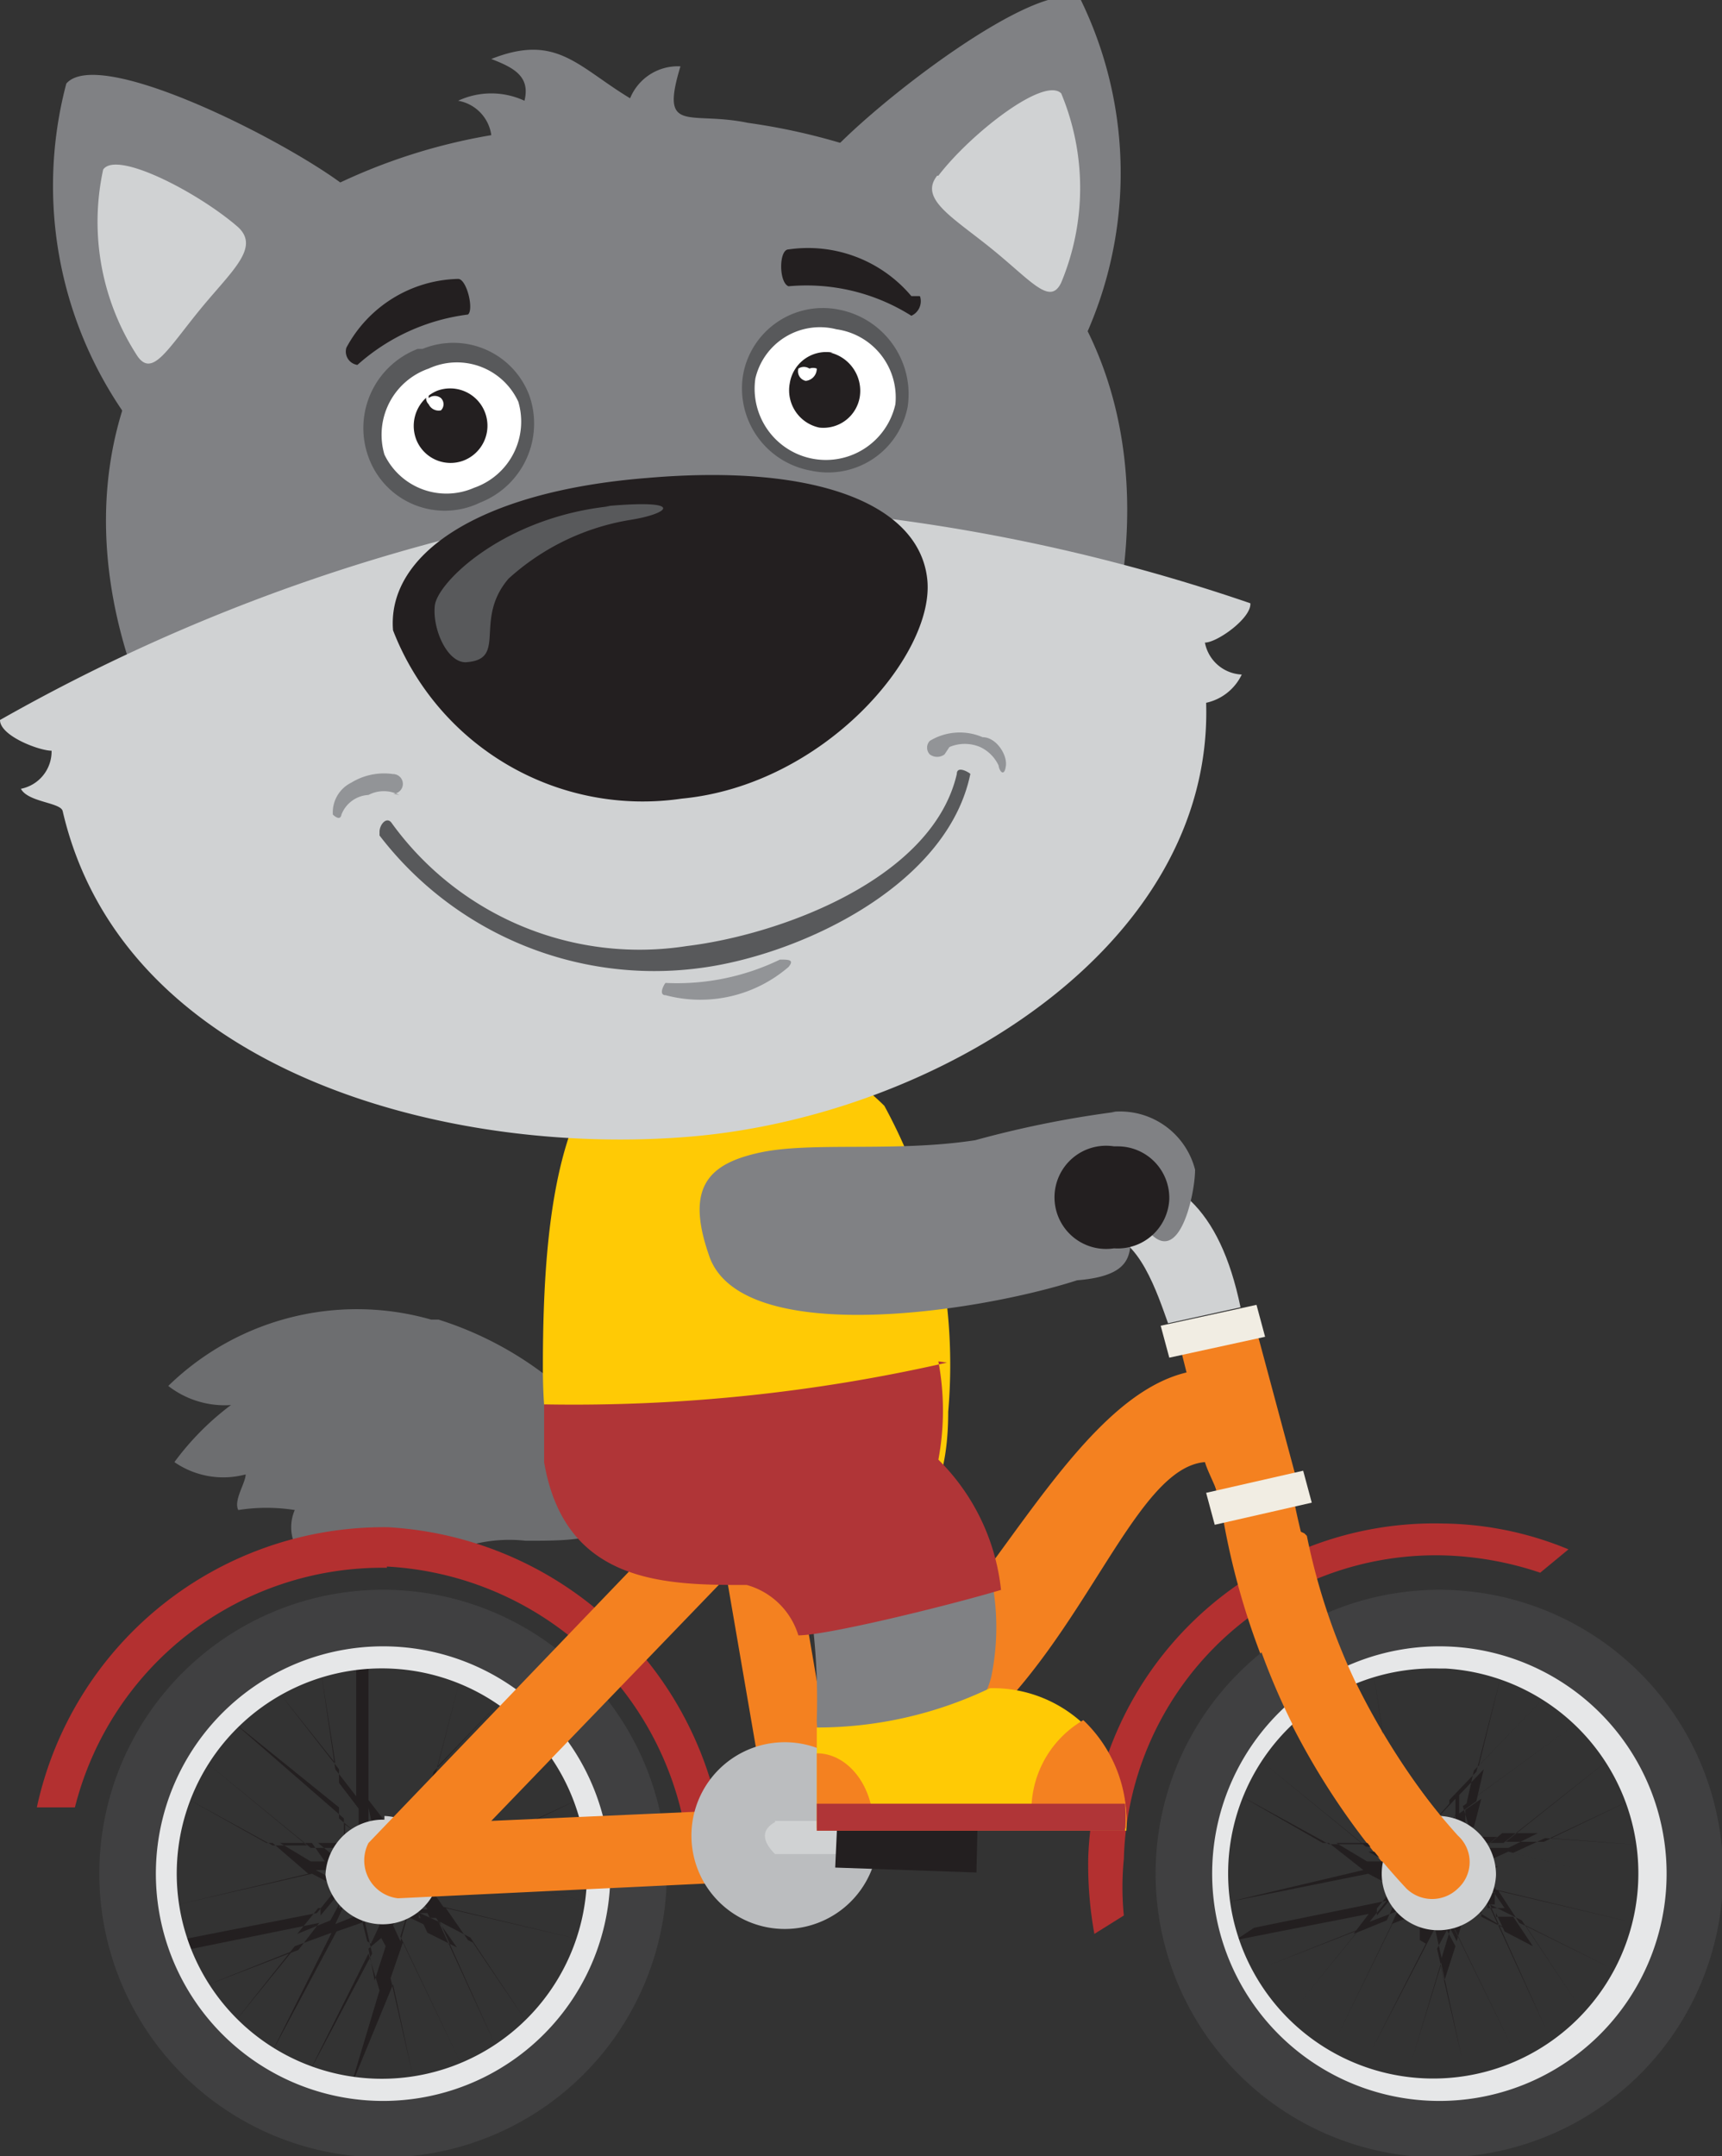 <?xml version="1.0" encoding="UTF-8"?> <svg xmlns="http://www.w3.org/2000/svg" viewBox="0 0 14.02 17.55"><rect x="0" y="0" width="14.02" height="17.55" fill="#333333" stroke="none"/><defs><style>.cls-1{fill:#6d6e70;}.cls-1,.cls-10,.cls-11,.cls-12,.cls-13,.cls-14,.cls-17,.cls-18,.cls-2,.cls-4,.cls-5,.cls-6,.cls-8,.cls-9{fill-rule:evenodd;}.cls-2{fill:#b33030;}.cls-11,.cls-3{fill:#231f20;}.cls-4{fill:#d0d2d3;}.cls-5{fill:#404041;}.cls-6{fill:#e6e7e8;}.cls-7,.cls-9{fill:#f48120;}.cls-8{fill:#bbbdbf;}.cls-10{fill:#f1ede3;}.cls-12{fill:#ffca05;}.cls-13{fill:#808184;}.cls-14{fill:#b03537;}.cls-15,.cls-17{fill:#58595b;}.cls-16{fill:#929497;}.cls-18{fill:#fff;}</style></defs><title>4Asset 1</title><g id="Layer_2" data-name="Layer 2"><g id="Layer_1-2" data-name="Layer 1"><path class="cls-1" d="M3.42,11a2.23,2.23,0,0,0-2,.9A.7.7,0,0,0,2,12c0,.07-.1.21-.06.29a1.48,1.48,0,0,1,.46,0,.35.35,0,0,0,0,.28A1.28,1.28,0,0,1,3,12.45s-.05.16,0,.2a.6.6,0,0,1,.47-.09.28.28,0,0,0,0,.18h0a1.21,1.21,0,0,1,.81-.2c.41,0,.75,0,.83-.32s-.24-.6-.5-.77A2.91,2.91,0,0,0,3.42,11Z"></path><path class="cls-1" d="M3.51,10.74a2.2,2.2,0,0,0-2.14.54.75.75,0,0,0,.62.14c-.05.05-.14.18-.11.27a1.61,1.61,0,0,1,.45,0,.4.4,0,0,0-.1.26,1.45,1.45,0,0,1,.59.06s-.08.15,0,.2a.55.55,0,0,1,.47,0,.25.25,0,0,0,0,.17h0a1.21,1.21,0,0,1,.83,0c.41,0,.75.11.87-.17s-.12-.64-.36-.86a2.84,2.84,0,0,0-1.06-.61Z"></path><path class="cls-2" d="M3.15,12.75a2.61,2.61,0,0,1,2.42,2.1h.3a2.92,2.92,0,0,0-2.71-2.42A2.89,2.89,0,0,0,.3,14.71H.61a2.58,2.58,0,0,1,2.54-1.95Z"></path><path class="cls-2" d="M11.77,12.4a2.74,2.74,0,0,1,1,.21l-.23.19a2.69,2.69,0,0,0-.76-.14,2.54,2.54,0,0,0-2.63,2.47,2.33,2.33,0,0,0,0,.46l-.24.15a3.18,3.18,0,0,1-.05-.62,2.82,2.82,0,0,1,2.9-2.72Z"></path><path class="cls-3" d="M1.46,15.79h0v0l1.12-.22.17-.21-.21-.11-1.13.26s0,0,0,0h0l1.1-.26L2.22,15H2.17l-.68-.38s0,0,0,0h0l.73.4h.28l-.85-.7s0,0,0,0h0l.88.72h.27l0-.24L1.88,14s0,0,0,0h0l.88.71,0-.31-.5-.64s0,0,0,0h0l.47.59-.12-.77h0s0,0,0,0l.12.82.17.22,0-1.11H3l0,1.14.17.22.17-.18,0-1.17h0v1.14l.21-.23.2-.78h0v0l-.19.73.54-.56h0v0l-.57.6-.07.27.89-.66h0v0l-.92.67L3.42,15h.24l.91-.72h0s0,0,0,0l-.89.71.31,0,.73-.35h0v0l-.69.32.78.06h0s0,0,0,0L4,15.1l-.25.12,1.07.27s0,0,0,0h0l-1.1-.28-.25.11.14.2,1.13.27s0,0,0,0h0l-1.11-.26.18.26.72.36s0,0,0,0h0l-.68-.34.44.65s0,0,0,0h0l-.46-.69-.25-.13.45,1s0,0,0,0a0,0,0,0,1,0,0l-.46-1-.24-.11-.07.23.5,1.05v0h0l-.48-1-.1.29.18.79,0,0a0,0,0,0,1,0,0l-.16-.74L2.85,17h0a0,0,0,0,1,0,0l.24-.8L3,15.9l-.5,1h0v0l.53-1-.06-.26-.23.08L2.2,16.73h0s0,0,0,0l.5-1-.3.11-.5.63h0s0,0,0,0l.48-.59-.73.29a0,0,0,0,1,0,0s0,0,0,0l.78-.3.17-.22-1.08.22Zm1.15-.26.16,0,.06-.12-.07,0-.15.18Zm.2,0,.1,0v-.05l0,0,0,.09Zm.13,0H3l0,0v0Zm.07,0,.08,0h.05l.06,0,.06-.11h0l0,0,0-.07h0v0s0,0,0,0h0v-.06l-.08,0h0s0,0,0,0h0l0,0L3,15.11H3l-.06,0v.11h0l0,.06.06,0H3s0,0,0,0H3l0,0Zm.09,0h0l0,0,.06,0-.07,0Zm-.1,0H2.94l0,.07.06,0,0,0Zm-.08,0-.13,0-.06.13.2-.08V15.5Zm-.16,0-.17,0-.17.21.27-.11.07-.13Zm.26.29.07-.15L3,15.56l-.07,0,.06.24Zm.09-.18,0-.09,0,0,0,0,0,.09Zm.06-.12v0h0Zm.09-.12v0l0,0,0-.06-.06.05Zm0,.09,0,0,.06,0,0-.07Zm0,.07-.06.11.06.13.06-.21-.06,0Zm-.08.15L3,15.86l.05.26.09-.28-.07-.13ZM3,15.43l0-.06,0,0,0,.06,0,0ZM3,15.5v0h0l0,0Zm.24,0h0Zm.1-.22v0h0Zm0,.11v0h0v0Zm0,.07v.05l.1,0,0-.1-.05,0Zm0,.08,0,.07.21.1-.07-.14-.12,0Zm0-.28v0l0-.06,0-.05v.07Zm0,.09,0,0,.06,0,0-.05,0,0Zm0,.08,0,.11.14,0-.12-.18-.07,0Zm.07.15.07.15.24.12-.17-.24-.14,0ZM3.27,15l0,0v0Zm.07.1,0,0v0Zm0,.06,0,0,.08-.06-.1,0v0Zm.05.07,0,.06.21-.1-.15,0-.1.08Zm-.21-.19h0l0-.05H3.16l.06,0Zm.1,0,.05,0,0-.07H3.32v0Zm.08,0,.12,0,.11-.09-.21,0,0,.08Zm.15,0,.17.05L4,15.09l-.29,0-.12.09ZM3.05,15h0Zm.12,0h0l0,0v0Zm.06,0h.06v-.11L3.21,15l0,0Zm.09,0H3.4l.05-.23-.13.09V15ZM3,15.07l0,0H3l0,0ZM3.12,15l0,0,0-.05,0,.05,0,0Zm.07,0,.1-.08v-.14l-.15.16,0,.06Zm.13-.1.14-.1.07-.26-.2.21v.15Zm-.45.29,0,0h0ZM3,15.06l0,0H3v0ZM3,15l0,0L3,14.9V15ZM3.06,15l0,0L3,14.71v.16l.1.08Zm-.14.25v0l0,0v.06l0-.06Zm0-.11V15H2.86v.07l0,0Zm0-.08v-.13l-.11-.08,0,.21Zm0-.16v-.18l-.16-.21,0,.29.12.1Zm-.05.53v0l0,0Zm0-.11v0l0,0,0,0Zm0-.08v0l-.1,0,.08.06,0,0Zm0-.08V15H2.59l.12.1.13,0Zm0,.2-.05,0,0,.05.06,0,0,0Zm-.07-.06-.1-.08-.13,0,.19.1,0-.06Zm-.12-.1L2.54,15H2.28l.25.15.15,0Z"></path><path class="cls-4" d="M3.13,14.78a.47.47,0,0,1,.45.48.47.47,0,0,1-.93,0,.47.47,0,0,1,.48-.45Z"></path><path class="cls-5" d="M3.19,12.94A2.31,2.31,0,1,1,.81,15.17a2.31,2.31,0,0,1,2.38-2.23Zm0,.53a1.78,1.78,0,1,1-1.83,1.72,1.78,1.78,0,0,1,1.83-1.72Z"></path><path class="cls-6" d="M3.17,13.4a1.85,1.85,0,1,1-1.9,1.79,1.85,1.85,0,0,1,1.9-1.79Zm0,.18a1.67,1.67,0,1,1-1.73,1.61,1.67,1.67,0,0,1,1.73-1.61Z"></path><path class="cls-7" d="M10.17,10.74h0c.1.31.24,1,.34,1.34a6,6,0,0,0,1.35,2.86.29.29,0,0,1,0,.43.3.3,0,0,1-.42,0,6,6,0,0,1-1.48-3c0-.18-.11-.34-.15-.47-.76.06-1.22,2.5-3,2.74l.05.3a.3.3,0,0,1-.28.35l-3.34.16A.31.31,0,0,1,3,15L5.88,12a.3.3,0,0,1,.51.16l.32,1.87c1.13-.38,1.89-2.67,3-2.87l-.08-.3.58-.14ZM5.89,12.86,4,14.82l2.24-.1-.32-1.86Z"></path><path class="cls-8" d="M6.41,14.18a.76.76,0,1,1-.78.73.76.76,0,0,1,.78-.73Z"></path><path class="cls-4" d="M9,9.52c.55,0,.93.3,1.1,1.12l-.59.13c-.08-.22-.24-.73-.53-.72s-.16-.44,0-.53Z"></path><path class="cls-3" d="M10.06,15.79h0s0,0,0,0l1.12-.22.17-.21-.21-.11L10,15.48s0,0,0,0h0l1.1-.26L10.82,15h-.05l-.68-.39s0,0,0,0h0l.73.4h.28l-.86-.7v0h0l.88.72h.27l0-.24L10.48,14v0h0l.89.71-.05-.31-.49-.64s0,0,0,0h0l.46.59-.11-.77h0s0,0,0,0l.12.82.17.22,0-1.11h0s0,0,0,0l0,1.13.17.22.16-.18,0-1.17h0l0,1.14.22-.23.2-.78h0s0,0,0,0l-.18.73.54-.56h0v0l-.58.6-.06.27.89-.65h0v0l-.92.67L12,15h.24l.91-.72h0v0l-.89.71.31,0,.73-.35h0s0,0,0,0l-.68.32.78.06h0l0,0-.82-.06-.26.12,1.07.27s0,0,0,0h0l-1.11-.28-.24.11.14.2,1.13.27s0,0,0,0h0l-1.11-.26.17.26.73.36a0,0,0,0,1,0,0h0l-.68-.34.43.65s0,0,0,0,0,0,0,0l-.46-.69-.26-.13.45,1s0,0,0,0a0,0,0,0,1,0,0l-.46-1-.24-.12-.08.23.51,1.05s0,0,0,0,0,0,0,0l-.49-1-.09.3.17.78s0,0,0,0,0,0,0,0l-.17-.74-.23.75h0s0,0,0,0l.24-.8-.06-.27-.51,1a0,0,0,0,1,0,0s0,0,0,0l.52-1-.05-.26-.23.08-.51,1.05h0a0,0,0,0,1,0,0l.49-1-.29.11-.51.63h0v0l.48-.59-.73.29h0v0l.77-.3.18-.22-1.08.22Zm1.15-.26.16,0,.06-.12-.07,0-.15.18Zm.19,0,.11,0v0l-.05,0,0,.09Zm.14,0h0l0,0v0Zm.07,0,.08,0h.05l.06,0,0-.11h0l.05,0,0-.07h0v0a0,0,0,0,1,0,0h0v-.06l-.08,0h0v0h0l0,0-.09.07h0l-.06,0v.11h0l0,.06.06,0h0v0h0l0,0Zm.09,0h0l.06,0,0,0-.06,0Zm-.11,0h-.05l0,.07.06,0,0,0Zm-.08,0-.12,0-.06.13.2-.08,0-.07Zm-.16,0-.17,0-.16.21.27-.11.06-.13Zm.26.29.08-.15-.06-.11-.07,0,0,.23Zm.09-.18.05-.09,0,0-.05,0,0,.09Zm.06-.12,0,0h0Zm.1-.12,0,0,.06,0,0-.06-.06.05Zm0,.09,0,0,.06,0,0-.07Zm0,.07-.06.12.06.12.06-.21-.06,0Zm-.08.15-.08.15.06.26.09-.28-.07-.13Zm-.13-.28,0-.06,0,0v.06l.05,0Zm.07.07v0h0l0,0Zm.24,0v0h0Zm.1-.23v0Zm0,.11v0h0v0Zm0,.07,0,.05.11,0,0-.1,0,0Zm0,.08,0,.07.22.11L12,15.54l-.12,0Zm0-.28,0,0,0-.06,0-.05v.07Zm.05.09,0,0,.06,0,0-.05,0,0Zm0,.08,0,.11.14,0-.13-.19-.06,0Zm.07.15.07.15.23.12-.16-.24-.14,0ZM11.87,15l0,0v0Zm.06.1,0,0v0Zm.05.06,0,.05.08-.07-.1,0v0Zm0,.07,0,.06.22-.1-.16,0-.1.08Zm-.21-.19h0l0-.05h-.06l.05,0Zm.11,0H12l0-.07h-.07v.06Zm.08,0,.12,0,.11-.09H12v.07Zm.15,0,.17,0,.24-.12-.29,0-.12.1Zm-.5-.17h0Zm.11,0h0Zm.07,0h.06v-.11L11.8,15l0,0Zm.09,0H12l.06-.23-.13.09V15Zm-.28.05,0,0h-.06l0,0Zm.08-.06,0,0,0-.05,0,.05,0,0Zm.07,0,.1-.08v-.14l-.15.16,0,.06Zm.13-.1.14-.1.06-.26-.2.21v.15Zm-.45.29v0h0Zm.08-.08,0,0h0v0Zm0-.06,0,0-.09-.07V15Zm.06-.06.05,0-.15-.19v.16l.11.08Zm-.14.25v0l0,0v.06l0-.06Zm0-.11V15h-.07v.07l.06,0Zm0-.08v-.13l-.1-.08,0,.21Zm0-.16v-.18l-.16-.2,0,.29.12.09Zm0,.53v0Zm0-.11v0l0,0Zm0-.08v0l-.1,0,.08.06,0,0Zm0-.08V15h-.25l.13.1.13,0Zm0,.2,0,0,0,.06.06,0,0,0Zm-.06-.05-.1-.09-.13,0,.18.1.05-.05Zm-.13-.11L11.14,15h-.26l.25.15.14,0Z"></path><path class="cls-4" d="M11.73,14.78a.48.48,0,0,1,.45.48.47.47,0,0,1-.48.45.46.46,0,0,1-.45-.48.47.47,0,0,1,.48-.45Z"></path><path class="cls-5" d="M11.78,12.94a2.31,2.31,0,1,1-2.37,2.23,2.31,2.31,0,0,1,2.37-2.23Zm0,.53a1.78,1.78,0,1,1-1.83,1.72,1.77,1.77,0,0,1,1.83-1.72Z"></path><path class="cls-6" d="M11.77,13.4a1.85,1.85,0,1,1-1.9,1.79,1.85,1.85,0,0,1,1.9-1.79Zm0,.18A1.67,1.67,0,1,1,10,15.19a1.67,1.67,0,0,1,1.72-1.61Z"></path><polygon class="cls-9" points="9.6 10.93 9.94 12.28 10.6 12.14 10.58 12.13 10.22 10.79 9.6 10.93 9.6 10.93"></polygon><polygon class="cls-10" points="10.23 10.62 9.45 10.79 9.52 11.05 10.3 10.88 10.23 10.62 10.23 10.62"></polygon><polygon class="cls-10" points="10.61 11.97 9.82 12.15 9.89 12.41 10.68 12.23 10.61 11.97 10.61 11.97"></polygon><path class="cls-4" d="M6.31,14.82l1,0v.27l-1,0c-.11-.11-.11-.2,0-.26Z"></path><path class="cls-7" d="M10.64,12.5a5.17,5.17,0,0,0,1.23,2.44.29.29,0,0,1,0,.43.3.3,0,0,1-.42,0,5.67,5.67,0,0,1-1.41-2.74.46.46,0,0,1,.58-.15Z"></path><polygon class="cls-11" points="6.82 14.76 7.96 14.8 7.95 15.24 6.8 15.2 6.82 14.76 6.82 14.76"></polygon><path class="cls-12" d="M5.6,8.4A2.09,2.09,0,0,1,7.2,9a4.41,4.41,0,0,1,.52,2.49c0,1.22-.75,1.23-1.82,1.23s-1.48-.38-1.48-1.59S4.54,8.4,5.6,8.4Z"></path><path class="cls-13" d="M9.05,9.05a.63.63,0,0,1,.68.47c0,.21-.15.91-.45.4-.18.12.12.45-.51.5-.84.27-2.76.55-3-.21-.19-.55,0-.74.42-.83s1.1,0,1.75-.1a8.38,8.38,0,0,1,1.14-.23Z"></path><path class="cls-13" d="M7.43,11.74c-.5-.33-1.21-.19-1,.58A5.26,5.26,0,0,1,6.65,14c0,.66,1.23.38,1.42-.35a2,2,0,0,0-.64-1.91Z"></path><path class="cls-12" d="M6.65,14.06a3.26,3.26,0,0,0,1.41-.32,1.08,1.08,0,0,1,.76.29,1.1,1.1,0,0,1,.35.87H6.65v-.84Z"></path><path class="cls-9" d="M8.82,14a1.13,1.13,0,0,1,.35.88H8.41A.85.85,0,0,1,8.82,14Zm-1.71.88H6.65v-.61c.26,0,.47.28.46.61Z"></path><path class="cls-14" d="M9.16,14.68a1.55,1.55,0,0,1,0,.22H6.65v-.22Z"></path><path class="cls-11" d="M9.1,9.33a.42.42,0,0,1,.42.43.42.42,0,0,1-.45.4.42.42,0,1,1,0-.83Z"></path><path class="cls-14" d="M7.71,11.09a13.66,13.66,0,0,1-3.28.34c0,.14,0,.32,0,.47.17,1,1,1,1.65,1a.61.61,0,0,1,.42.41c.24,0,1.25-.25,1.65-.37a1.75,1.75,0,0,0-.51-1.06,2.17,2.17,0,0,0,0-.8Z"></path><path class="cls-13" d="M5.49,8.73C8.44,8.45,10.63,3.66,8,1.67A5.12,5.12,0,0,0,6.09,1c-.48-.1-.72.1-.55-.46A.42.42,0,0,0,5.13.8C4.7.54,4.53.27,4,.48c.18.07.32.14.27.34a.64.64,0,0,0-.54,0A.33.33,0,0,1,4,1.1,4.73,4.73,0,0,0,1.62,2.25C-.61,4.74,2.51,9,5.49,8.73Z"></path><path class="cls-4" d="M9.82,5.72a.42.42,0,0,0,.29-.23.32.32,0,0,1-.3-.26c.1,0,.38-.2.37-.32A15,15,0,0,0,5,4.1,15,15,0,0,0,0,5.86c0,.13.32.25.42.25a.31.31,0,0,1-.25.31c.06.11.32.11.34.18C1,8.72,3.64,9.42,5.63,9.25S9.88,7.71,9.82,5.72Z"></path><path class="cls-15" d="M3.09,6.77c0-.06.06-.13.1-.07a2.49,2.49,0,0,0,2.4,1c.75-.09,2-.54,2.2-1.4,0-.08.12,0,.11,0-.19.92-1.41,1.48-2.21,1.58a2.82,2.82,0,0,1-2.6-1.08Z"></path><path class="cls-16" d="M7.69,6.14a.1.1,0,0,1-.12,0,.08.08,0,0,1,0-.11A.47.47,0,0,1,8,6c.11,0,.2.14.19.23s-.05.06-.06,0a.31.31,0,0,0-.15-.15.32.32,0,0,0-.25,0Z"></path><path class="cls-16" d="M5.42,8a1.92,1.92,0,0,0,.93-.19c.07,0,.12,0,.07.06a1.1,1.1,0,0,1-1,.23c-.07,0,0-.11,0-.1Z"></path><path class="cls-16" d="M3.2,6.46a.08.08,0,1,0,0-.16.51.51,0,0,0-.34.07.27.27,0,0,0-.15.26s.06.06.07,0A.25.25,0,0,1,3,6.47a.27.27,0,0,1,.25,0Z"></path><path class="cls-11" d="M5.27,3.89c1.39-.12,2.22.22,2.28.83s-.84,1.67-2,1.78A2.18,2.18,0,0,1,3.2,5.13C3.15,4.52,3.88,4,5.27,3.89Z"></path><path class="cls-17" d="M4.93,4.12c.66-.06.52.06.21.11a1.94,1.94,0,0,0-1,.48c-.29.34,0,.66-.35.68-.15,0-.27-.27-.25-.46s.56-.72,1.43-.81Z"></path><path class="cls-17" d="M3.44,2.84a.66.66,0,0,1,.87.38.69.69,0,0,1-.4.87A.66.66,0,0,1,3,3.72a.69.69,0,0,1,.4-.88Z"></path><path class="cls-18" d="M3.49,3a.55.55,0,0,1,.73.27.57.57,0,0,1-.36.7.56.56,0,0,1-.73-.27A.57.57,0,0,1,3.49,3Z"></path><path class="cls-11" d="M3.56,3.18a.3.3,0,0,1,.21.57.3.3,0,0,1-.38-.17.31.31,0,0,1,.17-.4Z"></path><path class="cls-18" d="M3.49,3.24a.08.08,0,0,1,.1,0,.07.07,0,0,1,0,.1.09.09,0,0,1-.1-.05.07.07,0,0,1,0-.1Z"></path><path class="cls-17" d="M6.83,2.52a.66.66,0,0,0-.78.53.68.68,0,0,0,.55.78.66.66,0,0,0,.79-.52.7.7,0,0,0-.56-.79Z"></path><path class="cls-18" d="M6.81,2.68a.54.54,0,0,0-.66.4.58.58,0,0,0,1.14.21.56.56,0,0,0-.48-.61Z"></path><path class="cls-11" d="M6.78,2.87a.3.3,0,0,0-.35.25.31.31,0,0,0,.24.36A.3.3,0,0,0,7,3.23a.32.32,0,0,0-.24-.36Z"></path><path class="cls-18" d="M6.59,3A.08.08,0,0,0,6.5,3a.08.08,0,0,0,.06.1A.1.1,0,0,0,6.65,3,.08.08,0,0,0,6.59,3Z"></path><path class="cls-11" d="M2.82,2.83a1.06,1.06,0,0,1,.91-.56c.07,0,.13.25.08.29a1.66,1.66,0,0,0-.9.41.11.11,0,0,1-.09-.14Z"></path><path class="cls-11" d="M7.42,2.41a1.1,1.1,0,0,0-1-.38c-.08,0-.08.27,0,.3a1.6,1.6,0,0,1,1,.24.13.13,0,0,0,.07-.16Z"></path><path class="cls-13" d="M2.82,1.56c.36.28-.1.65-.56,1.23s-.73,1.17-1,.89a3.25,3.25,0,0,1-.72-3c.27-.31,1.82.48,2.29.85Z"></path><path class="cls-4" d="M1.94,1.85c.18.17-.06.36-.32.68s-.38.54-.5.37A2,2,0,0,1,.84,1.38c.11-.16.78.19,1.1.47Z"></path><path class="cls-13" d="M6.71,1.3c-.3.35.22.62.78,1.11s.95,1,1.16.68A3.22,3.22,0,0,0,8.8,0C8.48-.21,7.1.85,6.71,1.3Z"></path><path class="cls-4" d="M7.63,1.43c-.15.19.13.34.45.6s.47.46.56.27a2,2,0,0,0,0-1.54c-.14-.14-.74.33-1,.67Z"></path></g></g></svg> 
